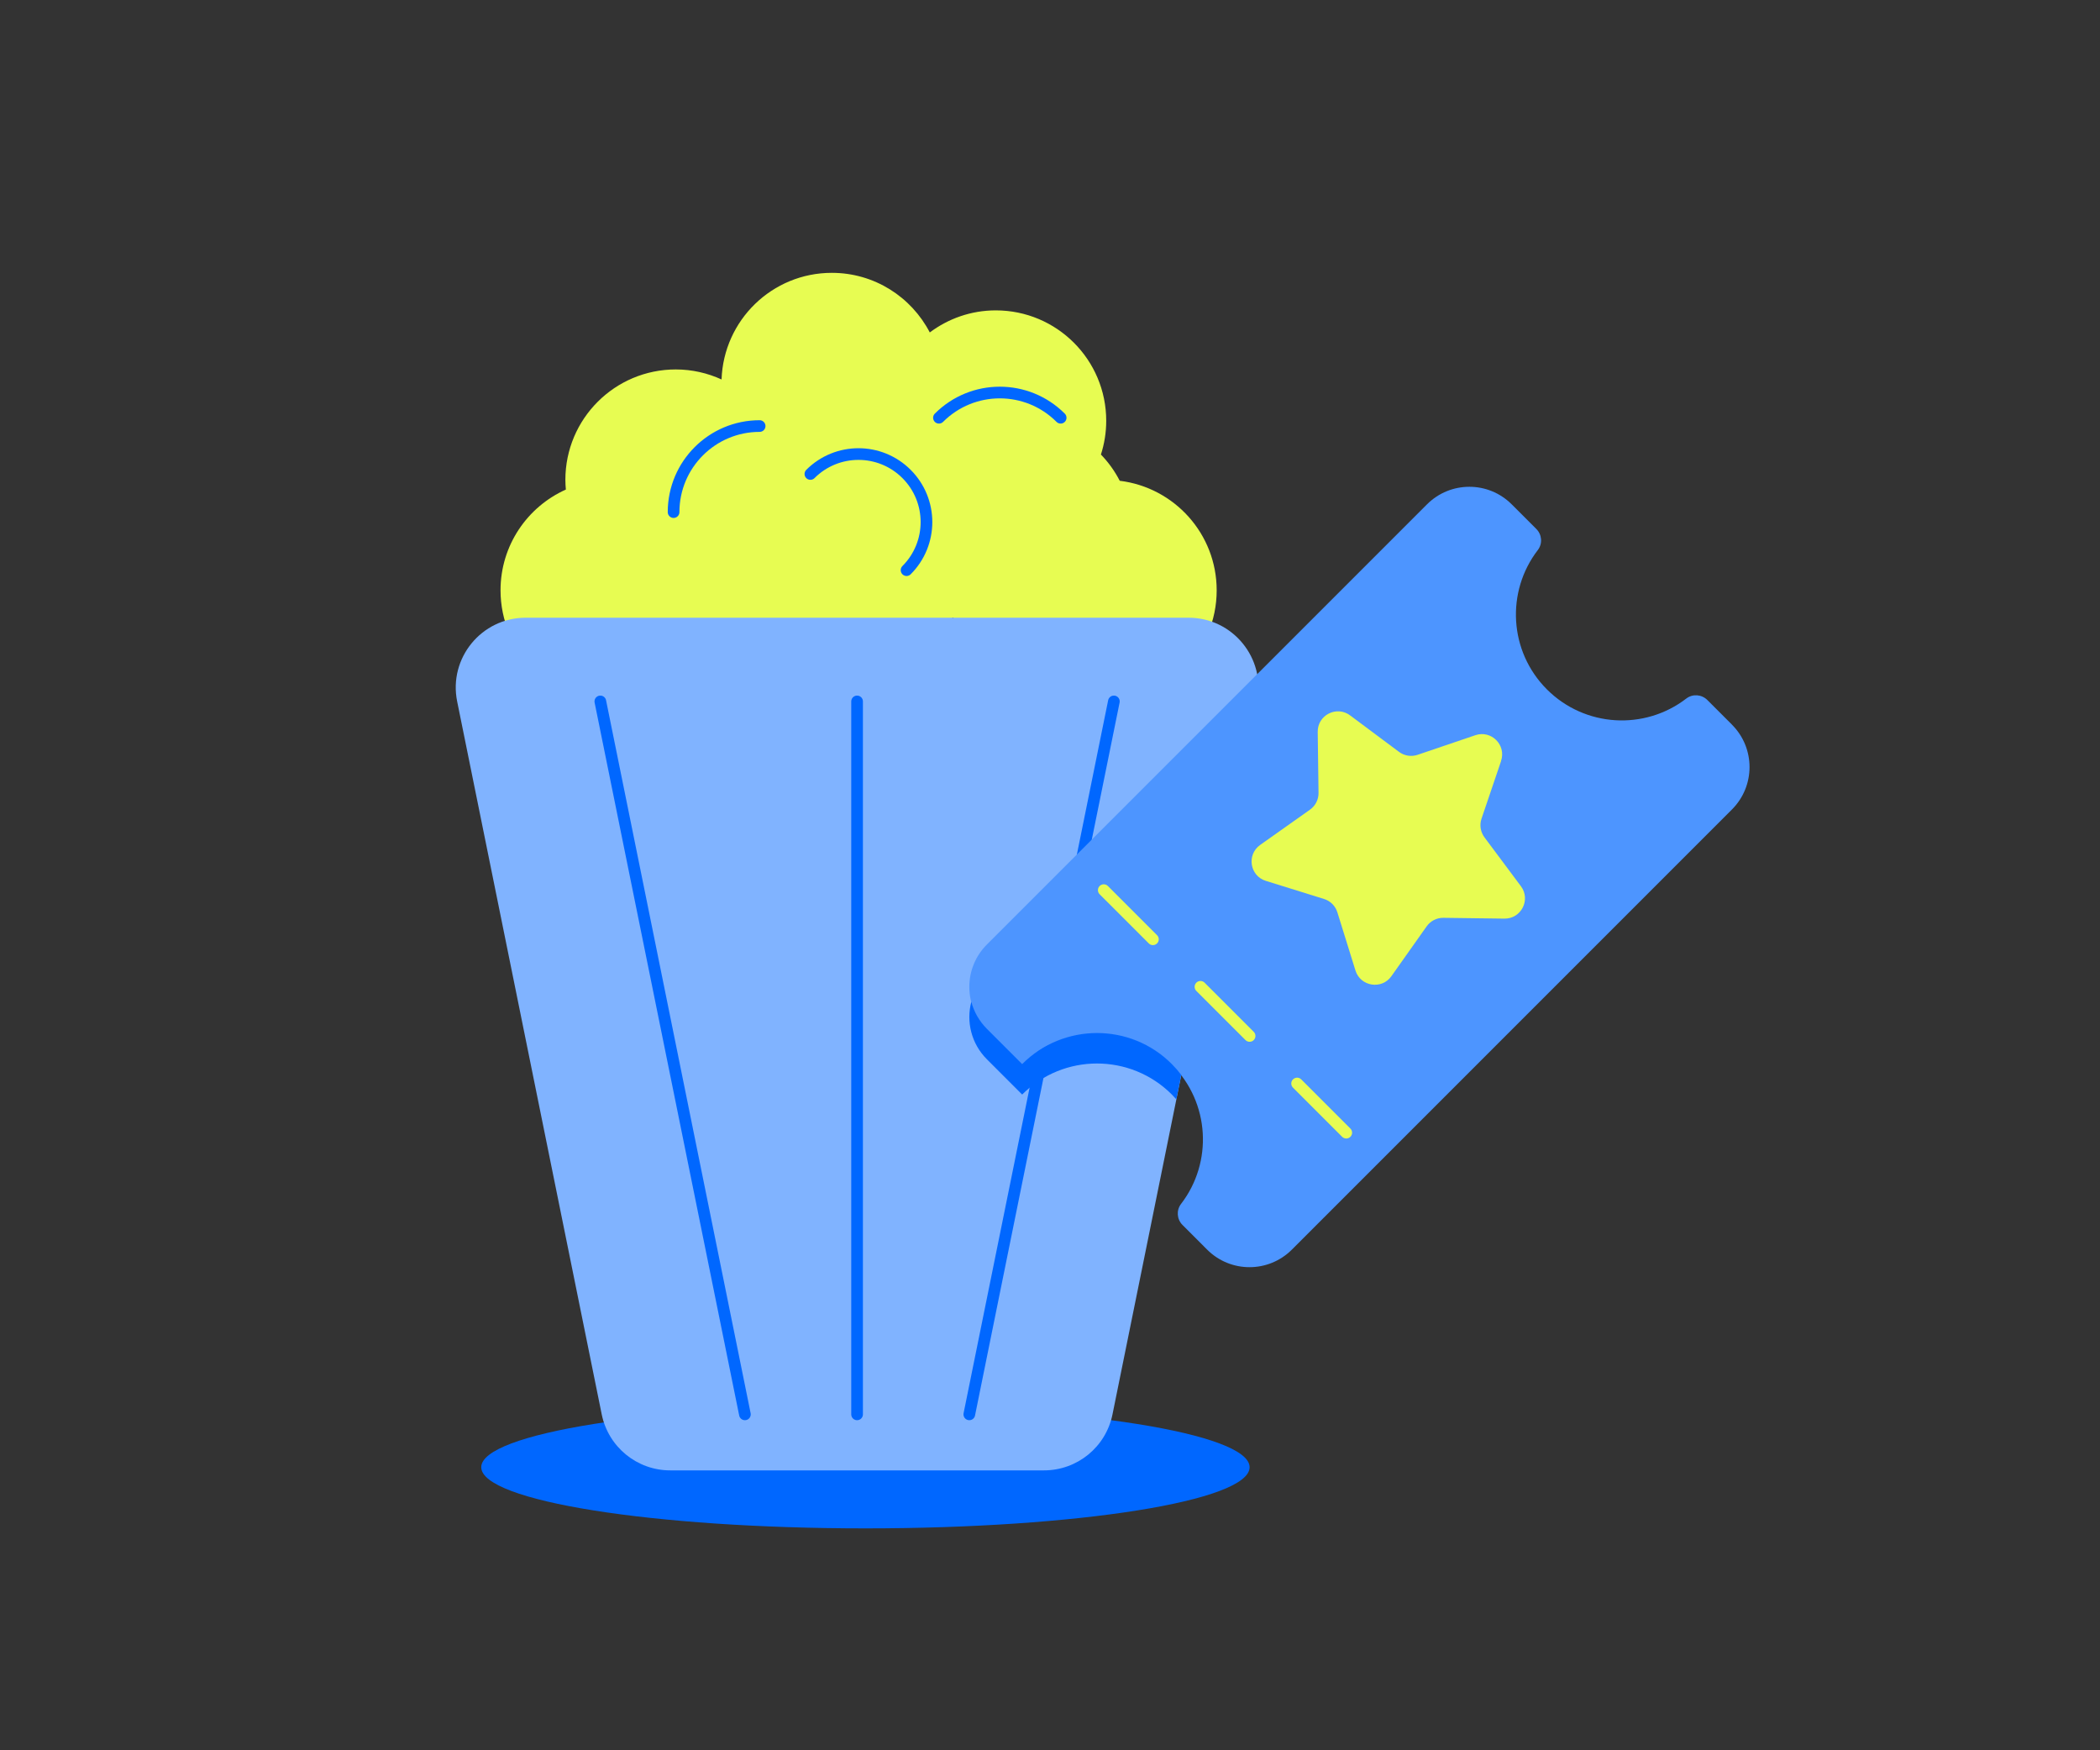 <svg width="360" height="300" viewBox="0 0 360 300" fill="none" xmlns="http://www.w3.org/2000/svg">
<rect x="0" y="0" width="360" height="300" fill="#333333" stroke="none"/>
<path d="M148.36 261.965C184.733 261.965 214.219 257.271 214.219 251.482C214.219 245.693 184.733 241 148.36 241C111.987 241 82.501 245.693 82.501 251.482C82.501 257.271 111.987 261.965 148.36 261.965Z" fill="#0067FF"/>
<path d="M191.951 82.397C191.097 80.745 190.014 79.23 188.729 77.909C189.317 76.082 189.638 74.145 189.638 72.126C189.638 61.671 181.166 53.199 170.711 53.199C166.461 53.199 162.56 54.612 159.393 56.981C156.236 50.913 149.911 46.765 142.596 46.765C132.361 46.765 124.045 54.888 123.696 65.04C121.301 63.947 118.648 63.323 115.848 63.323C105.394 63.323 96.921 71.796 96.921 82.25C96.921 82.81 96.958 83.361 97.004 83.912C90.404 86.867 85.806 93.485 85.806 101.177C85.806 111.632 94.278 120.104 104.733 120.104C109.708 120.104 114.215 118.177 117.592 115.037C118.272 115.111 118.951 115.157 119.649 115.157C125.037 115.157 129.883 112.899 133.334 109.282C136.786 112.899 141.632 115.157 147.02 115.157C153.959 115.157 160.017 111.412 163.313 105.84C165.984 107.979 169.251 109.402 172.822 109.842C175.97 115.937 182.313 120.113 189.647 120.113C200.102 120.113 208.574 111.641 208.574 101.186C208.574 91.512 201.323 83.554 191.96 82.406L191.951 82.397Z" fill="#E7FC52"/>
<path d="M178.972 252.024H114.894C109.194 252.024 104.292 248.013 103.154 242.432L78.371 120.233C76.865 112.816 82.538 105.877 90.111 105.877H203.755C211.328 105.877 217 112.816 215.495 120.233L190.712 242.432C189.583 248.013 184.672 252.024 178.972 252.024Z" fill="#80B3FF"/>
<path d="M138.924 81.241C143.477 76.688 150.857 76.688 155.41 81.241C159.962 85.793 159.962 93.173 155.41 97.726" stroke="#0067FF" stroke-width="2" stroke-miterlimit="10" stroke-linecap="round"/>
<path d="M115.472 87.776C115.472 79.625 122.081 73.025 130.223 73.025" stroke="#0067FF" stroke-width="2" stroke-miterlimit="10" stroke-linecap="round"/>
<path d="M160.963 71.603C166.727 65.838 176.062 65.838 181.827 71.603" stroke="#0067FF" stroke-width="2" stroke-miterlimit="10" stroke-linecap="round"/>
<path d="M127.698 242.423L102.915 120.224" stroke="#0067FF" stroke-width="2" stroke-miterlimit="10" stroke-linecap="round"/>
<path d="M166.167 242.423L190.95 120.224" stroke="#0067FF" stroke-width="2" stroke-miterlimit="10" stroke-linecap="round"/>
<path d="M146.928 120.224V242.423" stroke="#0067FF" stroke-width="2" stroke-miterlimit="10" stroke-linecap="round"/>
<path d="M296.912 124.207L292.69 119.985C291.717 119.012 290.175 118.893 289.082 119.728C281.96 125.208 271.716 124.685 265.19 118.167C258.663 111.641 258.149 101.398 263.629 94.275C264.465 93.182 264.345 91.64 263.372 90.667L259.15 86.445C255.139 82.434 248.64 82.434 244.629 86.445L169.178 161.896C165.167 165.907 165.167 172.406 169.178 176.417L175.227 182.466C182.313 175.38 193.814 175.38 200.9 182.466C207.427 188.992 207.941 199.236 202.461 206.359C201.626 207.451 201.745 208.993 202.718 209.966L206.94 214.188C210.951 218.199 217.45 218.199 221.461 214.188L296.912 138.737C300.923 134.726 300.923 128.228 296.912 124.216V124.207Z" fill="#4D95FF"/>
<path d="M257.333 130.431L253.973 140.325C253.606 141.409 253.799 142.602 254.478 143.52L260.729 151.9C262.454 154.204 260.784 157.49 257.902 157.453L247.447 157.316C246.3 157.297 245.226 157.848 244.565 158.784L238.525 167.321C236.864 169.67 233.22 169.092 232.366 166.348L229.263 156.37C228.924 155.278 228.07 154.424 226.978 154.085L217 150.982C214.247 150.129 213.678 146.494 216.027 144.823L224.564 138.783C225.5 138.122 226.051 137.049 226.032 135.901L225.895 125.446C225.858 122.564 229.144 120.894 231.448 122.619L239.828 128.87C240.746 129.559 241.94 129.742 243.023 129.375L252.918 126.015C255.644 125.088 258.25 127.695 257.323 130.421L257.333 130.431Z" fill="#E7FC52"/>
<path d="M189.216 152.57L197.642 160.996" stroke="#E7FC52" stroke-width="2" stroke-miterlimit="10" stroke-linecap="round"/>
<path d="M205.793 169.138L214.219 177.564" stroke="#E7FC52" stroke-width="2" stroke-miterlimit="10" stroke-linecap="round"/>
<path d="M222.361 185.715L230.787 194.141" stroke="#E7FC52" stroke-width="2" stroke-miterlimit="10" stroke-linecap="round"/>
<path d="M202.507 184.228L201.653 188.423C201.405 188.138 201.157 187.872 200.891 187.606C193.805 180.511 182.304 180.511 175.227 187.606L169.178 181.557C166.507 178.886 165.607 175.095 166.516 171.69C166.957 173.388 167.847 174.994 169.178 176.334L175.227 182.383C182.313 175.288 193.814 175.288 200.891 182.383C201.479 182.971 202.011 183.586 202.498 184.228H202.507Z" fill="#0067FF"/>
</svg>
